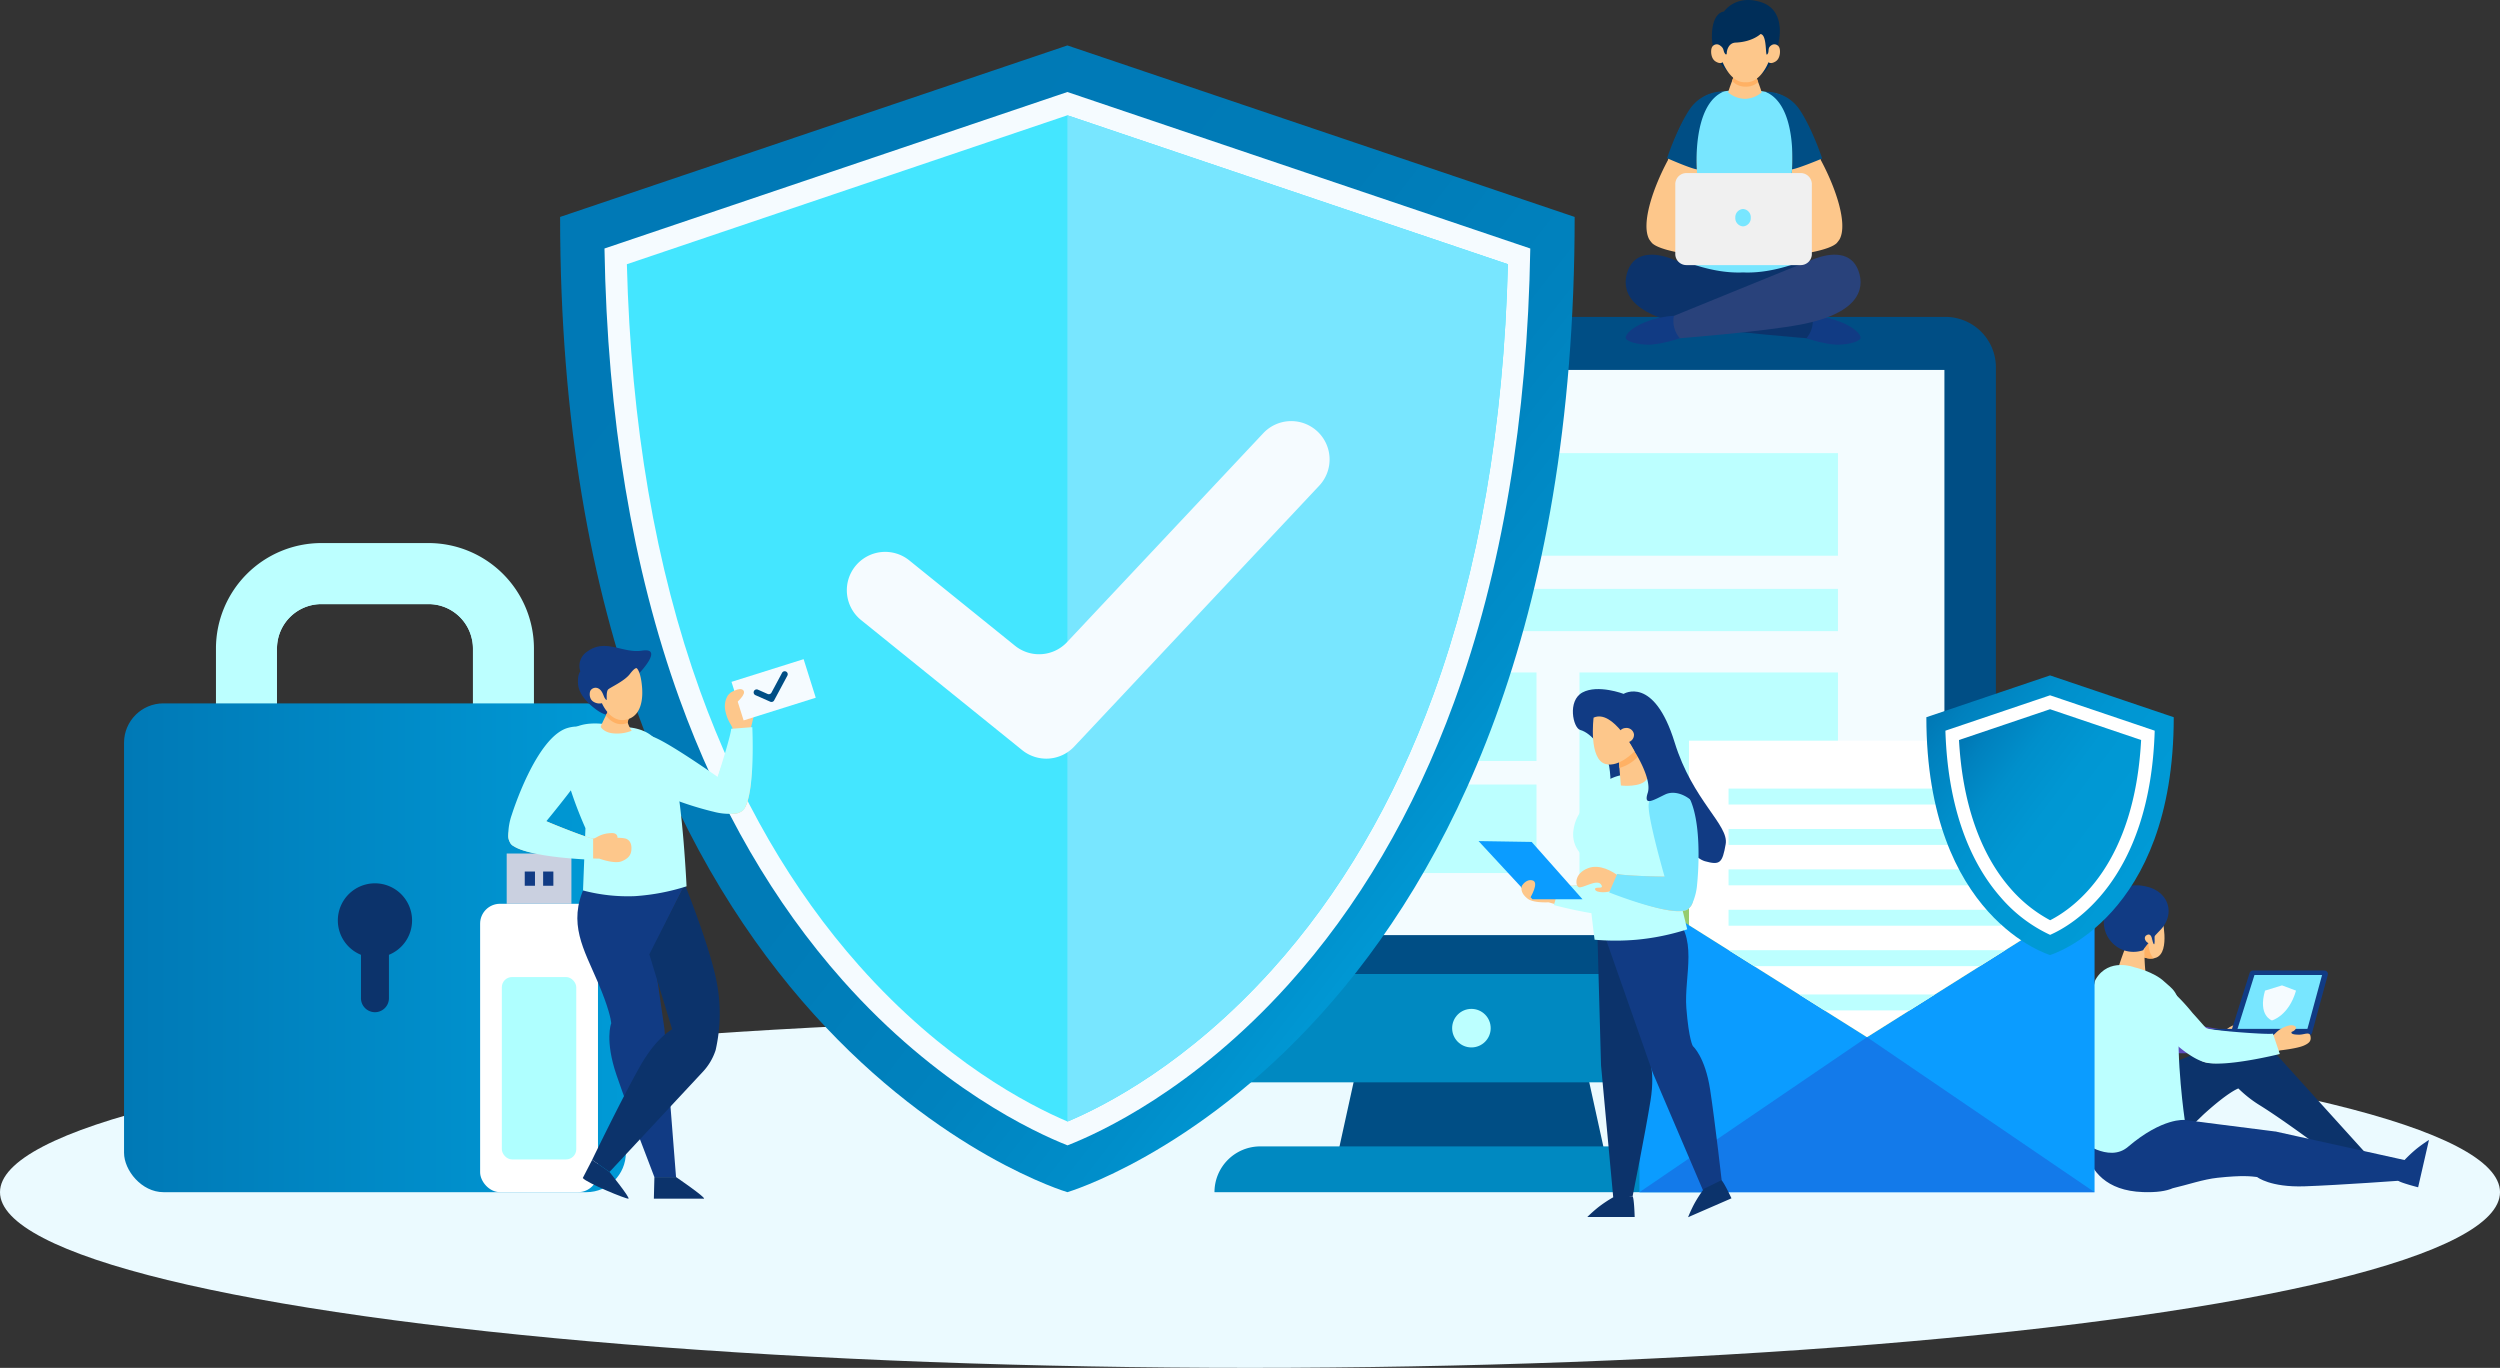 <svg xmlns="http://www.w3.org/2000/svg" xmlns:xlink="http://www.w3.org/1999/xlink" width="808.289" height="442.252" viewBox="0 0 808.289 442.252">
  <rect x="0" y="0" width="808.289" height="442.252" fill="#333333" stroke="none"/>
  <defs>
    <linearGradient id="linear-gradient" x1="0.116" y1="0.047" x2="0.884" y2="0.727" gradientUnits="objectBoundingBox">
      <stop offset="0" stop-color="#0079b6"/>
      <stop offset="0.527" stop-color="#007bb7"/>
      <stop offset="0.745" stop-color="#0082be"/>
      <stop offset="0.906" stop-color="#008eca"/>
      <stop offset="1" stop-color="#009ad6"/>
    </linearGradient>
    <linearGradient id="linear-gradient-2" y1="0.5" x2="1" y2="0.5" gradientUnits="objectBoundingBox">
      <stop offset="0" stop-color="#0079b6"/>
      <stop offset="1" stop-color="#009ad6"/>
    </linearGradient>
    <linearGradient id="linear-gradient-3" x1="0.116" y1="0.047" x2="0.884" y2="0.727" gradientUnits="objectBoundingBox">
      <stop offset="0" stop-color="#0079b6"/>
      <stop offset="0.086" stop-color="#0081be"/>
      <stop offset="0.296" stop-color="#008fcb"/>
      <stop offset="0.554" stop-color="#0097d3"/>
      <stop offset="1" stop-color="#009ad6"/>
    </linearGradient>
    <linearGradient id="linear-gradient-4" x1="0.116" y1="0.046" x2="0.884" y2="0.709" xlink:href="#linear-gradient-3"/>
  </defs>
  <g id="Group_1077" data-name="Group 1077" transform="translate(4108.077 4340.376)">
    <ellipse id="Ellipse_3099" data-name="Ellipse 3099" cx="404.145" cy="56.804" rx="404.145" ry="56.804" transform="translate(-4108.077 -4011.732)" fill="#ebfaff"/>
    <path id="Path_9690" data-name="Path 9690" d="M-3588.639-3964.915h-87.41l11.367-51.786h64.677Z" fill="#004e85"/>
    <path id="Rectangle_1821" data-name="Rectangle 1821" d="M16.312,0H322.833a16.312,16.312,0,0,1,16.312,16.312V212.453a0,0,0,0,1,0,0H0a0,0,0,0,1,0,0V16.312A16.312,16.312,0,0,1,16.312,0Z" transform="translate(-3801.917 -4237.916)" fill="#004e85"/>
    <rect id="Rectangle_1822" data-name="Rectangle 1822" width="305.853" height="182.732" transform="translate(-3785.271 -4220.772)" fill="#f3fcff"/>
    <rect id="Rectangle_1823" data-name="Rectangle 1823" width="83.574" height="65.735" transform="translate(-3597.406 -4122.956)" fill="#bcffff"/>
    <rect id="Rectangle_1824" data-name="Rectangle 1824" width="101.189" height="28.612" transform="translate(-3712.492 -4122.956)" fill="#bcffff"/>
    <rect id="Rectangle_1825" data-name="Rectangle 1825" width="101.189" height="28.612" transform="translate(-3712.492 -4086.726)" fill="#bcffff"/>
    <rect id="Rectangle_1826" data-name="Rectangle 1826" width="237.026" height="33.165" transform="translate(-3750.858 -4193.874)" fill="#bcffff"/>
    <rect id="Rectangle_1827" data-name="Rectangle 1827" width="237.026" height="13.661" transform="translate(-3750.858 -4149.987)" fill="#bcffff"/>
    <path id="Path_9691" data-name="Path 9691" d="M-3801.917-4025.463v18.7a16.312,16.312,0,0,0,16.312,16.312h306.521a16.312,16.312,0,0,0,16.312-16.312v-18.7Z" fill="#0089c1"/>
    <path id="Path_9692" data-name="Path 9692" d="M-3549.273-3954.928h-166.143a14.8,14.8,0,0,1,14.8-14.8h136.551a14.8,14.8,0,0,1,14.8,14.8Z" fill="#0089c1"/>
    <circle id="Ellipse_3100" data-name="Ellipse 3100" cx="6.232" cy="6.232" r="6.232" transform="translate(-3638.576 -4014.189)" fill="#bcffff"/>
    <path id="Path_9693" data-name="Path 9693" d="M-3762.975-4325.685l-164.01,55.449c0,266.942,164.01,315.308,164.01,315.308s164.01-48.366,164.01-315.308Z" fill="url(#linear-gradient)"/>
    <path id="Path_9694" data-name="Path 9694" d="M-3762.935-3970.065c-10.876-4.3-41.98-18.76-72.693-53.35-22.27-25.083-40.037-55.743-52.805-91.129-15.177-42.061-23.309-90.959-24.206-145.487l149.664-50.6,149.664,50.6c-.906,55.09-9.2,104.425-24.676,146.783-12.973,35.5-31,66.187-53.573,91.217C-3722.118-3988.152-3752.245-3974.234-3762.935-3970.065Z" fill="#f5fbff"/>
    <path id="Path_9695" data-name="Path 9695" d="M-3762.92-3977.766c-12.731-5.407-40.038-19.595-67.375-50.383-21.667-24.4-38.971-54.286-51.431-88.816-14.415-39.951-22.374-86.35-23.675-137.985l142.426-48.152,142.426,48.152c-1.315,52.183-9.429,99.01-24.136,139.254-12.658,34.635-30.211,64.542-52.171,88.889C-3724.04-3996.668-3750.546-3982.973-3762.92-3977.766Z" fill="#44e6ff"/>
    <path id="Path_9696" data-name="Path 9696" d="M-3762.92-3977.766c12.374-5.207,38.88-18.9,66.064-49.041,21.96-24.347,39.513-54.254,52.171-88.889,14.707-40.244,22.821-87.071,24.136-139.254l-142.426-48.152v325.312Z" fill="#78e6ff"/>
    <path id="Path_9697" data-name="Path 9697" d="M-3777.594-4097.847l-52.077-42.047a12.4,12.4,0,0,1-1.859-17.44h0a12.4,12.4,0,0,1,17.441-1.858l34.171,27.589a12.4,12.4,0,0,0,16.831-1.159l63.443-67.551a12.4,12.4,0,0,1,17.531-.55h0a12.4,12.4,0,0,1,.55,17.531l-79.2,84.327A12.4,12.4,0,0,1-3777.594-4097.847Z" fill="#f5fbff"/>
    <path id="Path_9698" data-name="Path 9698" d="M-3935.445-4073.925h-102.808v-56.8a34.108,34.108,0,0,1,34.07-34.07h34.668a34.109,34.109,0,0,1,34.07,34.07Zm-83.076-19.732h63.344v-37.063a14.354,14.354,0,0,0-14.338-14.338h-34.668a14.354,14.354,0,0,0-14.338,14.338Z" fill="#bcffff"/>
    <path id="Path_9699" data-name="Path 9699" d="M-3969.515-4150.141h-34.668a14.354,14.354,0,0,0-14.338,14.338v5.083a14.354,14.354,0,0,1,14.338-14.338h34.668a14.354,14.354,0,0,1,14.338,14.338v-5.083A14.354,14.354,0,0,0-3969.515-4150.141Z" fill="#bcffff"/>
    <rect id="Rectangle_1828" data-name="Rectangle 1828" width="102.808" height="5.084" transform="translate(-4038.253 -4079.009)" fill="#e4ebf9"/>
    <rect id="Rectangle_1829" data-name="Rectangle 1829" width="162.249" height="158.039" rx="12.74" transform="translate(-4067.974 -4112.967)" fill="url(#linear-gradient-2)"/>
    <path id="Path_9700" data-name="Path 9700" d="M-3974.849-4042.783a12,12,0,0,0-12-12,12,12,0,0,0-12,12,12,12,0,0,0,7.479,11.112v14.038a4.534,4.534,0,0,0,4.521,4.521,4.534,4.534,0,0,0,4.521-4.521v-14.038A12,12,0,0,0-3974.849-4042.783Z" fill="#0c336b"/>
    <rect id="Rectangle_1830" data-name="Rectangle 1830" width="20.927" height="16.251" transform="translate(-3944.256 -4064.421)" fill="#cad0e0"/>
    <rect id="Rectangle_1831" data-name="Rectangle 1831" width="3.309" height="4.601" transform="translate(-3938.42 -4058.596)" fill="#113b84"/>
    <rect id="Rectangle_1832" data-name="Rectangle 1832" width="3.309" height="4.601" transform="translate(-3932.475 -4058.596)" fill="#113b84"/>
    <rect id="Rectangle_1833" data-name="Rectangle 1833" width="38.103" height="93.242" rx="6.422" transform="translate(-3952.845 -4048.17)" fill="#fff"/>
    <rect id="Rectangle_1834" data-name="Rectangle 1834" width="24.063" height="58.97" rx="3.299" transform="translate(-3945.824 -4024.483)" fill="#afffff"/>
    <path id="Path_9701" data-name="Path 9701" d="M-3868.11-4078.208c4.506-3.5,2.846-27.04,2.846-27.04s2.026-7.073.914-9.331-2.523-2.792-4.074-2.778-3.617.61-4.451,2.026a6.878,6.878,0,0,0-.69,4.764c.69,3.51,2.319,4.9,2.327,5.792.018,2.149-6.7,22.147-7.413,22.272C-3878.651-4082.5-3872.616-4074.707-3868.11-4078.208Z" fill="#fdc78b"/>
    <path id="Path_9702" data-name="Path 9702" d="M-3897.685-4102.365c-3.91-.694-12,.179-9.067,8.491,3.558,10.07,29.37,15.937,29.37,15.937v0a19.827,19.827,0,0,0,6.747.63,4.058,4.058,0,0,0,2.122-.62c.027-.014.056-.025.082-.039a2.445,2.445,0,0,0,1.275-1.459c3.283-6.156,2.311-25.854,2.311-25.854l-6.839.542c.012,1.329-2.385,9.48-4.384,15.531C-3876.068-4089.208-3893.775-4101.671-3897.685-4102.365Z" fill="#bcffff"/>
    <path id="Path_9703" data-name="Path 9703" d="M-3916.627-3965.374l-3.03,5.867c1.3,1.62,14.092,6.869,14.764,6.677s-6.121-8.628-6.121-8.628Z" fill="#0c336b"/>
    <path id="Path_9704" data-name="Path 9704" d="M-3896.5-3959.82l-.174,7h16.219c.521-.466-9.049-7-9.049-7Z" fill="#0c336b"/>
    <path id="Path_9705" data-name="Path 9705" d="M-3893.238-4007.647l-.057-.393-.015-.2h-.014L-3897-4033.58l10.347-20.832-32.341.6c-5.609,12-.305,20.381,4.248,31.07,3.468,8.141,4.169,11.914,4.306,13.251l-.04,0s-2.129,5.426,1.754,16.769,12.22,32.908,12.22,32.908h7l-3.755-47.828Z" fill="#113b84"/>
    <path id="Path_9706" data-name="Path 9706" d="M-3876.726-4024.617c-2.477-11.282-9.926-29.8-9.926-29.8l-11.487,22.581,7.373,24.249c-1.867,1.106-5.981,4.214-10.338,11.893-5.917,10.428-15.523,30.314-15.523,30.314l5.613,3.917,30.177-32.384a18.668,18.668,0,0,0,4.139-7.021A53.589,53.589,0,0,0-3876.726-4024.617Z" fill="#0c336b"/>
    <path id="Path_9707" data-name="Path 9707" d="M-3907.757-4105.306s-12.343-3.806-17.212,2.369,6.175,30.319,6.175,30.319l-.784,20.141a56.62,56.62,0,0,0,16.756,1.84,69.711,69.711,0,0,0,16.72-3.179s-1.178-25.4-3.939-36.921c-1.861-7.769-5.316-10.244-7.683-12.008C-3901.786-4105.771-3907.757-4105.306-3907.757-4105.306Z" fill="#bcffff"/>
    <path id="Path_9708" data-name="Path 9708" d="M-3943.04-4067.784c3.134,4.769,28.726,5.016,28.726,5.016s4.86,1.8,7.2.866,3.066-2.177,3.175-3.725-.247-3.01-1.781-3.6a9.95,9.95,0,0,0-3.819-.15l1.095.029s.321-1.724-1.857-1.678c-3.871.082-5.115,1.834-6.008,1.771-2.144-.151-21.548-7.979-21.617-8.7C-3937.927-4077.953-3946.175-4072.552-3943.04-4067.784Z" fill="#fdc78b"/>
    <path id="Path_9709" data-name="Path 9709" d="M-3910.741-4109.182s-1.781.452-5.154-2.206c-2.634-2.076-5.03-4.755-5.281-7.8s.725-4.119.725-4.119a5.554,5.554,0,0,1,2.321-6.469c5.937-4.269,11.39.732,17.623-.238,7.164-1.116-.833,7.225-.833,7.225Z" fill="#113b84"/>
    <path id="Path_9710" data-name="Path 9710" d="M-3911.185-4111.059s-2.752,5.448-2.657,5.684,1.183,1.851,3.986,2.1a12.688,12.688,0,0,0,6-.836,10.162,10.162,0,0,1-1.311-2.78,16.114,16.114,0,0,1,1.311-3.3Z" fill="#fdc78b"/>
    <path id="Path_9711" data-name="Path 9711" d="M-3905.164-4106.889a16.114,16.114,0,0,1,1.311-3.3l-7.332-.866s-.466.923-1.008,2.025c1.231,1.537,3.143,3.1,5.689,2.739a6.664,6.664,0,0,0,1.376-.352A1.028,1.028,0,0,1-3905.164-4106.889Z" fill="#ffb164"/>
    <path id="Path_9712" data-name="Path 9712" d="M-3902.206-4124.32s1.273.875,1.711,6.048-.876,9.988-5.651,10.664-7.321-5.411-7.321-5.411a3.508,3.508,0,0,1-2.666-.438c-1.512-.836-1.393-2.865-1.075-3.581a1.953,1.953,0,0,1,2.786-.637c1.193.756,1.432,2.308,1.87,2.984s.637.836.637.358-.12-2.467.437-3.1,5.253-2.666,7.043-5.014S-3902.206-4124.32-3902.206-4124.32Z" fill="#fdc78b"/>
    <rect id="Rectangle_1835" data-name="Rectangle 1835" width="24.448" height="13.07" transform="translate(-3871.574 -4119.922) rotate(-17.465)" fill="#f5fbff"/>
    <path id="Path_9713" data-name="Path 9713" d="M-3859.033-4113.5l-4.8-2.122a.973.973,0,0,1-.495-1.282h0a.972.972,0,0,1,1.282-.5l3.146,1.393a.972.972,0,0,0,1.25-.43l3.426-6.4a.972.972,0,0,1,1.316-.4h0a.971.971,0,0,1,.4,1.315l-4.277,7.991A.972.972,0,0,1-3859.033-4113.5Z" fill="#004e85"/>
    <path id="Path_9714" data-name="Path 9714" d="M-3872.027-4116.257s3.088-2.2,4.27-.934-2.421,4.179-2.421,4.179Z" fill="#fdc78b"/>
    <path id="Path_9715" data-name="Path 9715" d="M-3916.623-4095.359c1-3.843.769-11.98-7.749-9.709-10.32,2.752-18.207,28.02-18.207,28.02h0a19.819,19.819,0,0,0-1.16,6.677,4.055,4.055,0,0,0,.45,2.164c.012.027.02.058.033.085a2.436,2.436,0,0,0,1.353,1.385c5.877,3.759,25.591,4.346,25.591,4.346v-6.86c-1.327-.094-9.263-3.127-15.137-5.6C-3931.447-4074.848-3917.624-4091.516-3916.623-4095.359Z" fill="#bcffff"/>
    <path id="Path_9716" data-name="Path 9716" d="M-3413.348-4001.943c3.52,3.909,26.874.575,26.874.575s4.678.96,6.681-.212,2.49-2.411,2.374-3.837-.643-2.707-2.123-3.029a9.182,9.182,0,0,0-3.5.4l1-.126s.053-1.615-1.925-1.27c-3.517.613-4.406,2.382-5.229,2.449-1.974.16-20.744-4.273-20.908-4.922C-3410.1-4011.92-3416.867-4005.852-3413.348-4001.943Z" fill="#fdc78b"/>
    <path id="Path_9717" data-name="Path 9717" d="M-3429.494-4023.547c.008-.025.014-.052.023-.076a5.758,5.758,0,0,1,6.88-3.7c3.217,1.1,8.617,9.98,8.617,9.98h0c2.139,3,3.523,5.237,3.871,5.418a.281.281,0,0,1,.081.076c1.33.829,19.1,4.471,21.007,4.316l1.391,6.8s-18.659,2.26-24.473-.378c-3.444-1.408-7.719-5.612-11.33-10.277v0a33.236,33.236,0,0,1-5.665-8.908c-.007-.017-.013-.033-.02-.051l-.036-.1c-.107-.272-.194-.529-.264-.773-.012-.038-.026-.076-.037-.114-.005-.016-.006-.031-.01-.047a5.736,5.736,0,0,1-.134-.626c-.006-.043-.009-.086-.013-.13a3.31,3.31,0,0,1,.067-1.27C-3429.528-4023.445-3429.508-4023.5-3429.494-4023.547Z" fill="#5b4bbc"/>
    <path id="Path_9718" data-name="Path 9718" d="M-3361.66-4005.64h-23.855a1.157,1.157,0,0,1-1.1-1.5l5.873-18.651a1.158,1.158,0,0,1,1.1-.809h23.054a1.157,1.157,0,0,1,1.116,1.46l-5.072,18.651A1.156,1.156,0,0,1-3361.66-4005.64Z" fill="#113b84"/>
    <path id="Path_9719" data-name="Path 9719" d="M-3362.219-4007.107h-22.631l5.677-18.029h21.856Z" fill="#78e6ff"/>
    <path id="Path_9720" data-name="Path 9720" d="M-3361.7-4005.64h-35.016l1.022-2.078h34.916Z" fill="#113b84"/>
    <path id="Path_9721" data-name="Path 9721" d="M-3388.205-4003.884l-33.9,13.955.132,2.357-4.994,10.727s-.4,14.445,10.79,11.739c8.272-2,17.548-12.282,21.175-15.53,6.836-6.121,9.887-7.547,10.621-7.83a39.044,39.044,0,0,0,7.119,5.56c9.373,5.855,25.556,18.138,25.556,18.138l8.4-2.889-31.946-35.3C-3379.042-4006.93-3388.205-4003.884-3388.205-4003.884Z" fill="#0c336b"/>
    <path id="Path_9722" data-name="Path 9722" d="M-3409.177-4044.175s2.958,11.522-1.731,13.4c-3.665,1.463-7.989-2.4-7.989-2.4S-3414.929-4045.932-3409.177-4044.175Z" fill="#fdc78b"/>
    <path id="Path_9723" data-name="Path 9723" d="M-3411.719-4030.549c-1.732-1.51-1.731-4.916-1.731-4.916s-3.186-2.47-4.678.176c-.183.456-.334.86-.453,1.19-.024.092-.048.182-.069.281a2.72,2.72,0,0,0-.053.8C-3417.9-4032.355-3414.714-4029.959-3411.719-4030.549Z" fill="#ffb164"/>
    <path id="Path_9724" data-name="Path 9724" d="M-3420.485-4035.079s-2.81,7.058-2.881,8.728c-.01.235,2.065,1.531,4.653,1.369,4.27-.266,4.286-1.224,4.286-1.224s-.268-2.492-.311-5.332a9.437,9.437,0,0,1,.311-3.154Z" fill="#fdc78b"/>
    <path id="Path_9725" data-name="Path 9725" d="M-3415.167-4033.15a9.7,9.7,0,0,1-6.289,0,9.723,9.723,0,0,1-6.334-10.545c.8-4.315,2.876-4.634,2.876-4.634s1.548-7.913,11.337-5.273c6.83,1.842,8.8,8.9,3.976,13.906S-3415.167-4033.15-3415.167-4033.15Z" fill="#113b84"/>
    <path id="Path_9726" data-name="Path 9726" d="M-3412.77-4039.222s.639,3.972,1.118,4.143,0-5.421,0-5.421Z" fill="#113b84"/>
    <path id="Path_9727" data-name="Path 9727" d="M-3412.3-4036.8s-.273-1.983-1.632-1.3-.481,2.281.479,2.638S-3412.3-4036.8-3412.3-4036.8Z" fill="#fdc78b"/>
    <path id="Path_9728" data-name="Path 9728" d="M-3372-3974.464l.009-.023-.262-.033-.279-.062-.009.025-48.342-6.15-.12,1.211-13.151-1.211s-5.023,24.9,18.908,25.749c4.441.158,7.549-.323,9.636-1.244,4.878-1.127,9.851-2.884,14.522-3.384,8.111-.868,10.845-.466,12.841-.232l-.013.034s4.211,3.337,15.256,2.963,32.3-1.922,32.3-1.922l1.882-6.169Z" fill="#113b84"/>
    <path id="Path_9729" data-name="Path 9729" d="M-3332.771-3958.707l1.731-6.2a42.844,42.844,0,0,1,4.282-4.06,47.032,47.032,0,0,1,4.005-2.853l-3.506,15.316S-3332.318-3958.06-3332.771-3958.707Z" fill="#113b84"/>
    <path id="Path_9730" data-name="Path 9730" d="M-3417.962-4027.627s-8.284-3.262-12.518,3.848c-2.043,3.43-.813,26.226-.813,26.226l-4.353,25.735s9.285,7.6,15.552,2.258c11.248-9.587,18.378-8.708,18.378-8.708s-2.894-19.764-1.768-33.95c.582-7.341-2.816-8.832-4.772-10.724C-3411.612-4026.188-3417.962-4027.627-3417.962-4027.627Z" fill="#bcffff"/>
    <path id="Path_9731" data-name="Path 9731" d="M-3396.655-3997.638c3.974,3.445,25.8-3.133,25.8-3.133s5.355-.579,7.563-1.517c2.136-.907,2.5-1.769,2.211-3.169s-1.975-.423-3.489-.4c-3.489.053-2.53-.932-2.53-.932a2.223,2.223,0,0,0,1.252-.929c.426-.722-.654-1.574-2.574-.988-3.415,1.041-4.08,2.907-4.887,3.075-1.94.4-21.114-1.684-21.356-2.308C-3394.665-4007.939-3400.63-4001.083-3396.655-3997.638Z" fill="#fdc78b"/>
    <path id="Path_9732" data-name="Path 9732" d="M-3415.341-4017.088c.005-.025.007-.052.013-.077a5.76,5.76,0,0,1,6.373-4.516c3.328.7,9.781,8.843,9.781,8.843h0c2.492,2.714,4.141,4.763,4.509,4.9a.322.322,0,0,1,.09.065c1.422.659,19.5,2.084,21.378,1.694l2.219,6.579s-18.238,4.542-24.333,2.641c-3.591-.972-8.352-4.617-12.51-8.8v0a33.221,33.221,0,0,1-6.719-8.141c-.01-.017-.017-.032-.027-.049l-.047-.089c-.14-.258-.257-.5-.358-.735-.016-.036-.034-.072-.05-.108-.007-.016-.01-.031-.016-.046a5.915,5.915,0,0,1-.21-.6c-.012-.043-.019-.085-.029-.128a3.31,3.31,0,0,1-.09-1.269C-3415.362-4016.982-3415.348-4017.034-3415.341-4017.088Z" fill="#bcffff"/>
    <rect id="Rectangle_1836" data-name="Rectangle 1836" width="147.143" height="96.405" transform="translate(-3578.018 -4051.333)" fill="#0b9cff"/>
    <path id="Path_9733" data-name="Path 9733" d="M-3578.018-4051.333l73.572,46.289,73.572-46.289Z" fill="#95cc6f"/>
    <path id="Path_9734" data-name="Path 9734" d="M-3578.018-4051.333l73.572-46.289,73.572,46.289Z" fill="#95cc6f"/>
    <path id="Path_9735" data-name="Path 9735" d="M-3446.9-4041.252l-57.549,36.208L-3562-4041.252v-59.656h115.1Z" fill="#fff"/>
    <rect id="Rectangle_1837" data-name="Rectangle 1837" width="88.117" height="5.15" transform="translate(-3549.209 -4085.414)" fill="#bcffff"/>
    <rect id="Rectangle_1838" data-name="Rectangle 1838" width="88.117" height="5.15" transform="translate(-3549.209 -4072.353)" fill="#bcffff"/>
    <rect id="Rectangle_1839" data-name="Rectangle 1839" width="88.117" height="5.15" transform="translate(-3549.209 -4059.291)" fill="#bcffff"/>
    <rect id="Rectangle_1840" data-name="Rectangle 1840" width="88.117" height="5.15" transform="translate(-3549.209 -4046.229)" fill="#bcffff"/>
    <path id="Path_9736" data-name="Path 9736" d="M-3467.931-4028.018l8.185-5.15h-89.4l8.185,5.15Z" fill="#bcffff"/>
    <path id="Path_9737" data-name="Path 9737" d="M-3490.691-4013.7l8.185-5.15h-43.88l8.185,5.15Z" fill="#bcffff"/>
    <path id="Path_9738" data-name="Path 9738" d="M-3504.446-4005.044l-73.572,50.116h147.143Z" fill="#137aea"/>
    <path id="Path_9739" data-name="Path 9739" d="M-3445.264-4122.008l-39.993,13.522c0,65.092,39.993,76.886,39.993,76.886s39.993-11.794,39.993-76.886Z" fill="url(#linear-gradient-3)"/>
    <path id="Path_9740" data-name="Path 9740" d="M-3445.242-4038.121a47.349,47.349,0,0,1-16.009-12.173c-11.024-12.57-17.158-31.12-17.847-53.843l33.834-11.439,33.836,11.44C-3412.866-4055.544-3438.286-4041.154-3445.242-4038.121Z" fill="#fff"/>
    <path id="Path_9741" data-name="Path 9741" d="M-3445.228-4042.848a44.975,44.975,0,0,1-12.817-10.258c-9.823-11.2-15.556-27.755-16.657-48.014l29.438-9.953,29.444,9.954C-3417.937-4061.094-3437.019-4047.053-3445.228-4042.848Z" fill="url(#linear-gradient-4)"/>
    <path id="Path_9742" data-name="Path 9742" d="M-3519.376-4288.618s-5.3-20.01-14.97-21.59a1.856,1.856,0,0,0-.763.033,4.863,4.863,0,0,1,1.312.717c7.406,3.974,4.988,26.065,4.625,29.054,1.4,3.347,2.717,6.4,3.562,8.449-6.667,1.058-18.913,15.594-18.913,15.594s25.756-1.171,30.258-5.387a10.228,10.228,0,0,0,.983-1.3C-3510.6-4268.151-3514.654-4279.865-3519.376-4288.618Z" fill="#fdc78b"/>
    <path id="Path_9743" data-name="Path 9743" d="M-3549.439-4317.21a15.366,15.366,0,0,1-5.146-12.024c.236-7.355,3.9-7.412,3.9-7.412s3.872-5.795,12.227-2.939c10.495,3.589,4.5,20.548-.064,23.1S-3549.439-4317.21-3549.439-4317.21Z" fill="#002e59"/>
    <path id="Path_9744" data-name="Path 9744" d="M-3562.744-4258.037l-1.312,4.579,19.533,7.4v-10.3Z" fill="#0c336b"/>
    <path id="Path_9745" data-name="Path 9745" d="M-3526.349-4258.037l1.312,4.579-19.533,7.4v-10.3Z" fill="#0c336b"/>
    <path id="Path_9746" data-name="Path 9746" d="M-3567.66-4256.733c-5.171-1.916-11.744-2.5-14.107,3.831-2.434,6.523.758,14.032,18.544,17.437,12.728,2.437,41.144,4.6,41.144,4.6l1.289-6.832S-3564.194-4255.448-3567.66-4256.733Z" fill="#0c336b"/>
    <path id="Path_9747" data-name="Path 9747" d="M-3522.128-4238.265a29.865,29.865,0,0,1,10.431,2.536c4.891,2.341,5.316,4.342,5.155,4.7-.387.867-2.583,1.843-6.651,2.078s-10.865-2.055-10.865-2.055A8.483,8.483,0,0,0-3522.128-4238.265Z" fill="#113b84"/>
    <path id="Path_9748" data-name="Path 9748" d="M-3521.339-4256.733c5.17-1.916,11.744-2.5,14.107,3.831,2.434,6.523-.758,14.032-18.545,17.437-12.727,2.437-41.143,4.6-41.143,4.6l-1.29-6.832S-3524.8-4255.448-3521.339-4256.733Z" fill="#29427b"/>
    <path id="Path_9749" data-name="Path 9749" d="M-3566.871-4238.265a29.861,29.861,0,0,0-10.431,2.536c-4.892,2.341-5.316,4.342-5.155,4.7.387.867,2.582,1.843,6.651,2.078s10.864-2.055,10.864-2.055A8.48,8.48,0,0,1-3566.871-4238.265Z" fill="#113b84"/>
    <path id="Path_9750" data-name="Path 9750" d="M-3533.776-4309.355c-2.972-2.465-16.789-2.793-21.493,0-8.406,4.015-4.582,29.4-4.582,29.4a233.909,233.909,0,0,0-4.085,23.811s9.067,4.087,18.608,3.872c.268-.006.537-.016.8-.026.269.01.538.02.806.026,9.541.215,18.607-3.872,18.607-3.872a233.975,233.975,0,0,0-4.084-23.811S-3525.828-4305.09-3533.776-4309.355Z" fill="#78e6ff"/>
    <path id="Path_9751" data-name="Path 9751" d="M-3541.412-4318.516l-2.506.117-2.505-.117s-3.086,7.878-2.875,8.055a8.7,8.7,0,0,0,4.869,2.014c.127.011.245.016.367.024v.018c.046,0,.1-.007.144-.009s.1.007.145.009v-.018c.122-.008.24-.013.367-.024a8.7,8.7,0,0,0,4.868-2.014C-3538.327-4310.638-3541.412-4318.516-3541.412-4318.516Z" fill="#fdc78b"/>
    <path id="Path_9752" data-name="Path 9752" d="M-3543.648-4312.368a5.478,5.478,0,0,0,4.012-1.487c-.813-2.2-1.776-4.661-1.776-4.661l-2.506.117-2.505-.117s-.861,2.2-1.642,4.3A5.706,5.706,0,0,0-3543.648-4312.368Z" fill="#ffb164"/>
    <path id="Path_9753" data-name="Path 9753" d="M-3532.762-4324.91a1.73,1.73,0,0,0-2.731-.734c-1.278.9-.376,2.023-1.257,2.9-.643.639.072-6.435-2.131-6.623,0,0-2.607,2.549-8.057,2.764-2.37.094-2.842,2.725-2.842,3.293s-.26.852-.729.047-.132-1.48-1.409-2.379a1.73,1.73,0,0,0-2.731.734c-.341.852-.36,3.42,1.258,4.414s2.28.219,2.28.219,2.573,6.831,7.405,6.482c4.833.349,7.405-6.482,7.405-6.482s.662.774,2.28-.219S-3532.421-4324.058-3532.762-4324.91Z" fill="#fdc78b"/>
    <path id="Path_9754" data-name="Path 9754" d="M-3537.362-4310.716a13.171,13.171,0,0,1,11.034,5.657c4.122,6.089,7.4,15.926,7.4,15.926s-7.527,3.172-9.775,3.515C-3528.7-4285.618-3526.8-4306.5-3537.362-4310.716Z" fill="#004e85"/>
    <path id="Path_9755" data-name="Path 9755" d="M-3568.8-4288.618s5.3-20.01,14.971-21.59a1.857,1.857,0,0,1,.763.033,4.869,4.869,0,0,0-1.312.717c-7.406,3.974-4.988,26.065-4.625,29.054-1.4,3.347-2.717,6.4-3.562,8.449,6.667,1.058,18.913,15.594,18.913,15.594s-25.756-1.171-30.258-5.387a10.181,10.181,0,0,1-.983-1.3C-3577.569-4268.151-3573.517-4279.865-3568.8-4288.618Z" fill="#fdc78b"/>
    <path id="Path_9756" data-name="Path 9756" d="M-3550.662-4310.82a13.175,13.175,0,0,0-11.035,5.658c-4.121,6.089-7.4,15.925-7.4,15.925s7.38,3.276,9.628,3.619C-3559.469-4285.618-3561.052-4306.651-3550.662-4310.82Z" fill="#004e85"/>
    <path id="Path_9757" data-name="Path 9757" d="M-3522.279-4258.114a3.608,3.608,0,0,1-3.747,3.45h-36.658a3.607,3.607,0,0,1-3.747-3.45v-22.854a3.608,3.608,0,0,1,3.747-3.45h36.658a3.608,3.608,0,0,1,3.747,3.45Z" fill="#f0f0f0"/>
    <path id="Path_9758" data-name="Path 9758" d="M-3542.025-4269.994a2.668,2.668,0,0,1-2.5,2.811,2.669,2.669,0,0,1-2.5-2.811,2.668,2.668,0,0,1,2.5-2.81A2.668,2.668,0,0,1-3542.025-4269.994Z" fill="#78e6ff"/>
    <path id="Path_9759" data-name="Path 9759" d="M-3587.294-4085.5s.054-6.977-1.227-9.639-4.665-8.125-8.686-9.251c-2.231-.624-4.205-9.441.79-12.116s13.283.467,13.283.467,9.779-6.071,16.5,15.707c5.795,18.779,17.578,26.691,16.5,32.858s-1.836,6.892-6.735,5.538S-3587.294-4085.5-3587.294-4085.5Z" fill="#113b84"/>
    <path id="Path_9760" data-name="Path 9760" d="M-3579.9-4045.312c-4.162,3.476-27.509-3.334-27.509-3.334s-4.914.3-6.786-1.191-2.19-2.824-1.863-4.262,1.051-2.669,2.608-2.781a4.587,4.587,0,0,1,2.511.638s6.3,2.059,7.128,2.247c1.992.452,21.794-1.334,22.055-1.973C-3581.758-4055.968-3575.74-4048.788-3579.9-4045.312Z" fill="#fdc78b"/>
    <path id="Path_9761" data-name="Path 9761" d="M-3592.52-4075.359c.146-3.77,1.452-9.118,5.886-9,10.145.275,8.859,30.492,8.859,30.492h0a18.852,18.852,0,0,1-.78,6.392,3.86,3.86,0,0,1-1,1.844c-.019.022-.035.048-.053.069a2.321,2.321,0,0,1-1.612.888c-6.38,1.8-24.472-3.082-24.472-3.082l1.885-6.24c1.233.28,9.285-.3,15.307-.93C-3588.506-4054.925-3592.666-4071.588-3592.52-4075.359Z" fill="#bcffff"/>
    <path id="Path_9762" data-name="Path 9762" d="M-3575.571-4043.981c11.318,12,4.293,21.786,1.891,31.939s-1.756,12.374-1.756,12.374,2.71,4.477,1,15.107-5.8,30.984-5.8,30.984l-6.192,1.066-4.01-43.427-1.271-45.808Z" fill="#0c336b"/>
    <path id="Path_9763" data-name="Path 9763" d="M-3573.692-3993.5l-16.291-46.419,22.011-5.245c9.456,7.221,4.3,20.3,5.118,30.7s2.115,12.318,2.115,12.318,3.95,3.433,5.576,14.076,3.959,31.273,3.959,31.273l-5.568,2.909Z" fill="#113b84"/>
    <path id="Path_9764" data-name="Path 9764" d="M-3580.237-3953.577l-6.263.3a41.732,41.732,0,0,0-4.786,3.183,45.8,45.8,0,0,0-3.58,3.183h15.306S-3579.722-3953.006-3580.237-3953.577Z" fill="#0c336b"/>
    <path id="Path_9765" data-name="Path 9765" d="M-3551.54-3958.781l-5.624,2.77a41.686,41.686,0,0,0-3.118,4.829,45.751,45.751,0,0,0-2.013,4.348l14.035-6.108S-3550.839-3958.463-3551.54-3958.781Z" fill="#0c336b"/>
    <path id="Path_9766" data-name="Path 9766" d="M-3591.068-4083.141s-7.186,3.336-8.255,11a9.149,9.149,0,0,0,5.659,10.069Z" fill="#bcffff"/>
    <path id="Path_9767" data-name="Path 9767" d="M-3578.966-4090.2a13.555,13.555,0,0,1,12.183,3.356c5.284,5.174-1.2,24.769-1.2,24.769l5.411,22.166a76.01,76.01,0,0,1-16.346,3.359,78.639,78.639,0,0,1-13.6,0s-3.7-27.724-2.509-38.807c.8-7.47,1.452-5.912,2.676-8.4C-3588.842-4090.911-3578.966-4090.2-3578.966-4090.2Z" fill="#bcffff"/>
    <path id="Path_9768" data-name="Path 9768" d="M-3594.615-4059.687c3.789-1.451,7.953,1.174,9.34,2.175l.076-.3c1.924.682,21.8,1.23,22.133.626,0,0,5.135,7.836.594,10.8s-24.21-5.432-24.21-5.432l.216-.875c-1.4,1.062-5.577,1.1-5.885-.087-.325-1.26,3.225.222,1.905-1.644s-5.971,1.374-7.185.9C-3598.76-4053.974-3599.245-4057.914-3594.615-4059.687Z" fill="#fdc78b"/>
    <path id="Path_9769" data-name="Path 9769" d="M-3575.016-4080.441c.588-3.727,3.878-10.727,10.436-5.516,7.945,6.315,5.223,31.32,5.223,31.32h0a18.84,18.84,0,0,1-1.523,6.256,3.852,3.852,0,0,1-1.214,1.714c-.021.02-.04.043-.061.062a2.314,2.314,0,0,1-1.705.693c-6.546,1.043-23.942-5.929-23.942-5.929l2.6-5.976c1.19.422,9.255.793,15.31.871C-3569.889-4056.946-3575.6-4076.713-3575.016-4080.441Z" fill="#78e6ff"/>
    <path id="Path_9770" data-name="Path 9770" d="M-3612.866-4068.166l16.449,18.547h-16.188l-17.434-18.824Z" fill="#0b9cff"/>
    <path id="Path_9771" data-name="Path 9771" d="M-3616.109-4053.857s1.376-2.485,3.556-1.863-.675,5.429-.675,5.429S-3616.084-4051.371-3616.109-4053.857Z" fill="#fdc78b"/>
    <path id="Path_9772" data-name="Path 9772" d="M-3584.853-4096.346l.834,9.94s6.481.774,8.383-2.04-3.971-9.015-3.971-9.015Z" fill="#fdc78b"/>
    <path id="Path_9773" data-name="Path 9773" d="M-3578.562-4095.688a12.991,12.991,0,0,1-5.933,3.607l-.358-4.265,3.434-4.152Z" fill="#ffb164"/>
    <path id="Path_9774" data-name="Path 9774" d="M-3592.843-4108.354s-1.7,13.559,3.915,15.012c4.388,1.137,9.321-4.119,9.321-4.119S-3586.543-4111.191-3592.843-4108.354Z" fill="#fdc78b"/>
    <path id="Path_9775" data-name="Path 9775" d="M-3584.836-4102.35a2.446,2.446,0,0,0,2.817,2,2.446,2.446,0,0,0,2.227-2.64,2.447,2.447,0,0,0-2.817-2A2.447,2.447,0,0,0-3584.836-4102.35Z" fill="#fdc78b"/>
    <path id="Path_9776" data-name="Path 9776" d="M-3579.607-4097.461s5.736,8.936,4.269,13.437,1.882,2.3,5.645.509,9.265,1.085,11.645,6.058-2.2-10.507-9.365-13.675A105.5,105.5,0,0,1-3579.607-4097.461Z" fill="#113b84"/>
    <path id="Path_9777" data-name="Path 9777" d="M-3370.265-4021.788l-5.5,1.7c-2.34,8.159,2.249,9.638,2.249,9.638s5.438-1.479,7.777-9.638Z" fill="#f5fbff"/>
  </g>
</svg>
